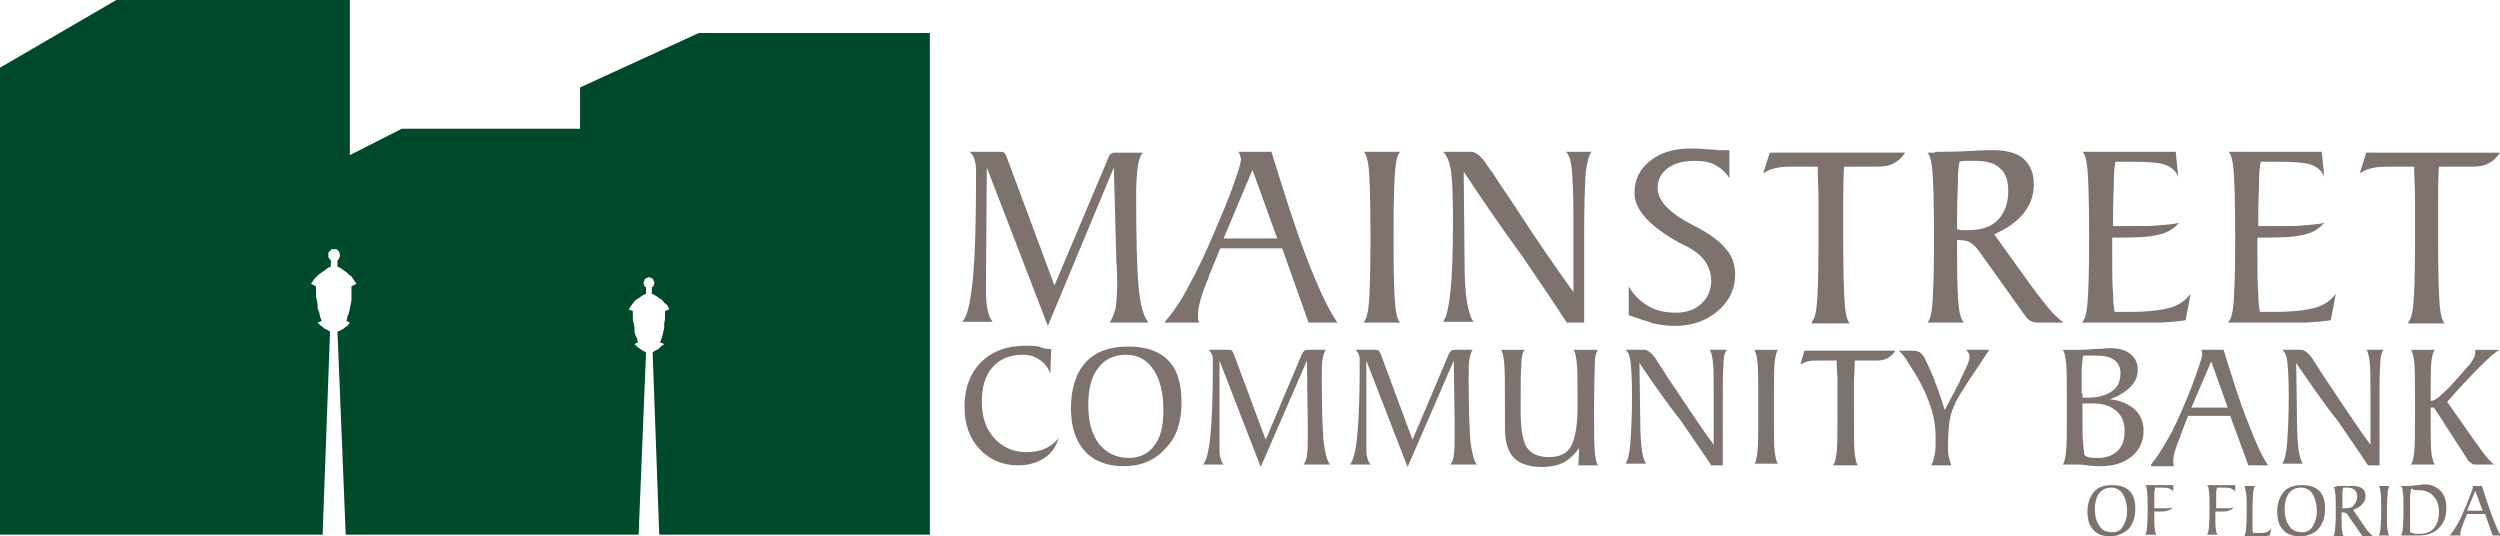 <?xml version="1.0" encoding="utf-8"?>
<!-- Generator: Adobe Illustrator 22.1.0, SVG Export Plug-In . SVG Version: 6.00 Build 0)  -->
<svg version="1.1" id="Layer_1" xmlns="http://www.w3.org/2000/svg" xmlns:xlink="http://www.w3.org/1999/xlink" x="0px" y="0px"
	 viewBox="0 0 303 65" style="enable-background:new 0 0 303 65;" xml:space="preserve">
<style type="text/css">
	.st0{fill-rule:evenodd;clip-rule:evenodd;fill:#004A2C;}
	.st1{fill:#7D726D;}
</style>
<g>
	<polyline class="st0" points="112.7,4 84.7,4 70.3,10.6 70.3,15.6 48.7,15.6 42.4,18.8 42.4,0 14.1,0 0,8.2 0,64.8 39.1,64.8 
		40,40.2 39.7,40 39.3,39.8 39.1,39.6 38.9,39.5 38.5,39.1 39,38.9 38.8,38.4 38.7,37.9 38.5,37.4 38.5,36.9 38.4,36.4 38.3,35.9 
		38.3,35.3 38.3,34.7 37.7,34.4 37.9,34.1 38.1,33.8 38.4,33.5 38.6,33.3 39.3,32.8 39.7,32.5 40.1,32.3 40.1,31.5 40,31.5 
		39.9,31.3 39.8,31.2 39.8,31.1 39.8,30.9 39.8,30.6 39.9,30.5 40,30.4 40.2,30.2 40.4,30.2 40.5,30.2 40.5,30.2 40.6,30.2 
		40.8,30.2 40.9,30.3 41,30.4 41.1,30.5 41.1,30.6 41.2,30.8 41.2,30.9 41.2,31.1 41.1,31.2 41.1,31.3 41,31.5 40.9,31.5 40.9,32.3 
		41.3,32.5 41.7,32.8 42,33 42.3,33.3 42.6,33.5 42.8,33.8 43,34.1 43.2,34.4 42.6,34.7 42.6,35 42.6,35.3 42.6,35.6 42.6,35.9 
		42.6,36.1 42.6,36.4 42.5,36.9 42.4,37.4 42.3,37.9 42.1,38.4 42,38.9 42.4,39.1 42.1,39.5 41.9,39.6 41.7,39.8 41.3,40 41.2,40.1 
		41.2,40.1 41.1,40.1 41.1,40.1 41.1,40.1 40.9,40.2 41.9,64.8 77.4,64.8 78.3,42.7 77.9,42.5 77.6,42.3 77.2,42 76.9,41.7 
		77.3,41.5 77.2,41 77,40.6 76.9,40.2 76.9,39.7 76.8,39.2 76.7,38.7 76.7,38.2 76.7,37.7 76.2,37.5 76.4,37.2 76.6,36.9 77,36.4 
		77.3,36.2 77.6,36 77.9,35.8 78.3,35.6 78.3,34.8 78.2,34.8 78.1,34.7 78.1,34.6 78,34.4 78,34.3 78,34.2 78.1,34 78.1,33.9 
		78.2,33.8 78.3,33.7 78.4,33.7 78.6,33.6 78.7,33.6 78.7,33.6 78.9,33.7 79,33.7 79.1,33.8 79.2,33.9 79.2,34 79.3,34.2 79.3,34.3 
		79.3,34.3 79.3,34.3 79.3,34.4 79.3,34.4 79.2,34.6 79.2,34.7 79.1,34.8 79,34.8 79,35.6 79.4,35.8 79.7,36 80,36.2 80.3,36.4 
		80.5,36.7 80.8,36.9 81,37.2 81.1,37.5 80.6,37.7 80.6,38 80.6,38.2 80.6,38.7 80.5,39.2 80.5,39.7 80.4,40.2 80.3,40.6 80.2,41 
		80.1,41.2 80.1,41.3 80,41.4 80,41.4 80,41.5 80.5,41.7 80.1,42 79.8,42.3 79.4,42.5 79.1,42.7 79.9,64.8 112.7,64.8 	"/>
	<g>
		<path class="st1" d="M127,39.5l-7.4-19.2l-0.1,14.1v1c0,1,0.1,1.7,0.2,2.2c0.1,0.5,0.3,1,0.6,1.4h-3.7c0.6-0.5,1-2.2,1.3-5.1
			c0.3-2.9,0.4-7.3,0.4-13.3c0-0.5-0.1-1-0.2-1.3c-0.1-0.3-0.3-0.7-0.6-0.9h3.6c0.3,0,0.5,0,0.6,0.1c0.1,0.1,0.2,0.2,0.3,0.5
			l5.8,15.6l6.5-15.4c0.1-0.3,0.2-0.5,0.4-0.6c0.1-0.1,0.4-0.1,0.7-0.1h3.1c-0.3,0.4-0.5,0.9-0.6,1.7c-0.1,0.8-0.2,1.9-0.2,3.3
			c0,5.4,0.1,9.2,0.3,11.3c0.2,2.2,0.6,3.6,1.2,4.3h-4.7c0.3-0.5,0.5-1,0.7-1.7c0.1-0.7,0.2-1.7,0.2-2.9c0,0,0-0.1,0-0.2
			c0-0.8,0-1.7-0.1-2.6L135,20.3L127,39.5z"/>
		<path class="st1" d="M141.2,39c1-1.2,2-2.6,2.9-4.4c1-1.8,2-3.9,3.1-6.5c0.9-2.1,1.7-4,2.3-5.7c0.6-1.7,0.9-2.7,0.9-3
			c0-0.2,0-0.3-0.1-0.5c0-0.2-0.1-0.3-0.2-0.5h4c1.6,5.2,3,9.6,4.4,13.2c1.4,3.6,2.6,6.1,3.6,7.5h-3.5l-3.2-9h-7.5l-1.4,3.4l0,0.1
			c-0.9,2.1-1.3,3.6-1.3,4.5c0,0.1,0,0.3,0,0.5c0,0.2,0.1,0.3,0.1,0.5H141.2z M148.3,28.9h6.5l-3-8.3L148.3,28.9z"/>
		<path class="st1" d="M165.3,39c0.3-0.3,0.5-1,0.6-2.2c0.1-1.1,0.2-3.6,0.2-7.3v-1.3c0-4-0.1-6.6-0.2-7.7c-0.1-1.1-0.3-1.8-0.6-2.1
			h4.4c-0.3,0.3-0.5,1-0.6,2.1c-0.1,1.1-0.2,3.4-0.2,7v1.3v1.2c0,3.6,0.1,5.9,0.2,7c0.1,1.1,0.3,1.8,0.6,2.1H165.3z"/>
		<path class="st1" d="M177.4,20.8l0.1,10.4c0,2.5,0.1,4.3,0.3,5.4c0.2,1.1,0.4,1.9,0.8,2.4h-3.7c0.4-0.5,0.7-1.8,0.9-3.7
			c0.2-1.9,0.3-4.8,0.3-8.5c0-3.3-0.1-5.5-0.3-6.4c-0.2-1-0.5-1.6-0.9-2h3.4c0.6,0,1.3,0.6,2,1.7c0.2,0.3,0.3,0.5,0.5,0.7
			c0.6,0.9,1.5,2.3,2.8,4.2c2.9,4.5,5.3,7.9,7.1,10.4l0-9c0-2.9-0.1-4.9-0.2-5.9c-0.1-1-0.3-1.7-0.7-2.1h3.1
			c-0.3,0.3-0.5,1.1-0.7,2.4c-0.1,1.3-0.2,3.9-0.2,7.7v4.1v6.5h-2.1c-0.7-1.1-2.5-3.8-5.3-7.9C181.7,27.2,179.3,23.7,177.4,20.8z"/>
		<path class="st1" d="M197.4,38.2v-3.5c0.6,1.1,1.5,1.9,2.4,2.4c1,0.6,2.1,0.8,3.4,0.8c1.2,0,2.3-0.4,3-1.1
			c0.8-0.7,1.2-1.7,1.2-2.8c0-0.9-0.3-1.7-0.8-2.4c-0.5-0.7-1.4-1.4-2.7-2l-0.4-0.2c-3.6-2-5.4-4-5.4-6c0-1.6,0.6-2.9,1.9-3.9
			c1.2-1,2.9-1.5,4.8-1.5c0.6,0,1.3,0,2.1,0.1c0.8,0,1.2,0.1,1.3,0.1c0,0,0.1,0,0.3,0c0.1,0,0.2,0,0.3,0h0.8v3.4
			c-0.4-0.7-1-1.2-1.7-1.6c-0.7-0.4-1.6-0.5-2.6-0.5c-1.3,0-2.4,0.3-3.2,0.9c-0.8,0.6-1.2,1.4-1.2,2.4c0,1.5,1.4,3,4.3,4.5l0.2,0.1
			c1.8,0.9,3.1,1.9,3.8,2.8c0.8,0.9,1.1,2,1.1,3.1c0,1.7-0.7,3.2-2.1,4.4c-1.4,1.2-3.2,1.8-5.2,1.8c-0.8,0-1.7-0.1-2.6-0.3
			C199.5,38.9,198.5,38.6,197.4,38.2z"/>
		<path class="st1" d="M219.6,39c0.3-0.3,0.5-1,0.6-2.1c0.1-1.1,0.2-3.4,0.2-7v-1.2c0-1.7,0-3.3,0-4.6c0-1.4-0.1-2.7-0.1-3.9h-3.4
			c-0.8,0-1.4,0.1-1.8,0.2c-0.5,0.1-0.9,0.3-1.4,0.6l0.8-2.5h16.4c-0.4,0.6-0.8,1-1.4,1.3c-0.5,0.3-1.2,0.4-2.1,0.4l-3.9,0
			c-0.1,1.4-0.1,2.9-0.1,4.4c0,1.5,0,3.1,0,4.7c0,4.1,0.1,6.6,0.2,7.8c0.1,1.1,0.3,1.8,0.6,2.1H219.6z"/>
		<path class="st1" d="M234.5,18.4c1.3,0,2.7,0,4.2-0.1c1.6-0.1,2.5-0.1,2.8-0.1c1.6,0,2.9,0.3,3.7,1c0.8,0.7,1.3,1.7,1.3,3.1
			c0,1.3-0.4,2.5-1.2,3.5c-0.8,1-2,1.9-3.6,2.6l4.6,6.4c0.8,1.1,1.5,1.9,2.1,2.7c0.6,0.7,1.2,1.2,1.7,1.6H247
			c-0.4,0-0.7-0.1-0.9-0.2c-0.2-0.1-0.4-0.3-0.7-0.7l-5.5-7.7c-0.4-0.6-0.8-0.9-1.1-1.1c-0.3-0.2-0.8-0.3-1.3-0.3h-0.3v2
			c0,3.2,0.1,5.2,0.2,6.1c0.1,0.9,0.3,1.5,0.6,1.9h-4.4c0.3-0.3,0.5-1,0.6-2.2c0.1-1.1,0.2-3.6,0.2-7.3v-1.3c0-4-0.1-6.6-0.2-7.7
			c-0.1-1.1-0.3-1.8-0.6-2.1H234.5z M237.2,27.8c0.2,0,0.4,0.1,0.6,0.1c0.2,0,0.5,0,0.7,0c1.6,0,2.8-0.4,3.6-1.2
			c0.8-0.8,1.3-2,1.3-3.5c0-1.3-0.3-2.2-1-2.8c-0.6-0.6-1.6-0.9-2.9-0.9c-0.5,0-0.9,0-1.2,0c-0.3,0-0.6,0-0.8,0.1
			c-0.1,0.5-0.2,1.2-0.2,2.2c0,1-0.1,2.4-0.1,4.3v0.3V27.8z"/>
		<path class="st1" d="M252.4,39c0.3-0.3,0.5-1,0.6-2.2c0.1-1.1,0.2-3.6,0.2-7.3v-1.3c0-4-0.1-6.6-0.2-7.7c-0.1-1.1-0.3-1.8-0.6-2.1
			h2c1.4,0,3,0,4.9,0c1.8,0,2.9,0,3.3,0c0,0,0.1,0,0.2,0c0.3,0,0.6,0,0.9,0l0.3,3c-0.3-0.7-0.8-1.1-1.5-1.4s-2.2-0.4-4.3-0.4h-1.8
			c-0.1,0.5-0.2,1.2-0.2,2.2c0,1-0.1,2.6-0.1,4.5v1.1c0.3,0,0.6,0,0.9,0c0.3,0,0.9,0,1.6,0c1.3,0,2.3,0,3.2-0.1
			c0.9-0.1,1.6-0.1,2.3-0.3c-0.6,0.7-1.4,1.2-2.3,1.4c-1,0.3-2.6,0.4-4.9,0.4c-0.1,0-0.2,0-0.4,0c-0.2,0-0.3,0-0.5,0V31
			c0,2,0,3.5,0.1,4.5c0,1.1,0.1,1.8,0.2,2.3h1.9c2.1,0,3.7-0.2,4.8-0.5c1.1-0.3,1.9-0.9,2.5-1.7l-0.6,3.2c-0.4,0.1-0.9,0.1-1.5,0.2
			c-0.6,0-1.1,0.1-1.7,0.1c-0.5,0-1.5,0-2.9,0c-1.5,0-2.7,0-3.7,0H252.4z"/>
		<path class="st1" d="M270.1,39c0.3-0.3,0.5-1,0.6-2.2c0.1-1.1,0.2-3.6,0.2-7.3v-1.3c0-4-0.1-6.6-0.2-7.7c-0.1-1.1-0.3-1.8-0.6-2.1
			h2c1.4,0,3,0,4.9,0c1.8,0,2.9,0,3.3,0c0,0,0.1,0,0.2,0c0.3,0,0.6,0,0.9,0l0.3,3c-0.3-0.7-0.8-1.1-1.5-1.4s-2.2-0.4-4.3-0.4H274
			c-0.1,0.5-0.2,1.2-0.2,2.2c0,1-0.1,2.6-0.1,4.5v1.1c0.3,0,0.6,0,0.9,0c0.3,0,0.9,0,1.6,0c1.3,0,2.3,0,3.2-0.1
			c0.9-0.1,1.6-0.1,2.3-0.3c-0.6,0.7-1.4,1.2-2.3,1.4c-1,0.3-2.6,0.4-4.9,0.4c-0.1,0-0.2,0-0.4,0c-0.2,0-0.3,0-0.5,0V31
			c0,2,0,3.5,0.1,4.5c0,1.1,0.1,1.8,0.2,2.3h1.9c2.1,0,3.7-0.2,4.8-0.5c1.1-0.3,1.9-0.9,2.5-1.7l-0.6,3.2c-0.4,0.1-0.9,0.1-1.5,0.2
			c-0.6,0-1.1,0.1-1.7,0.1c-0.5,0-1.5,0-2.9,0c-1.5,0-2.7,0-3.7,0H270.1z"/>
		<path class="st1" d="M291.9,39c0.3-0.3,0.5-1,0.6-2.1c0.1-1.1,0.2-3.4,0.2-7v-1.2c0-1.7,0-3.3,0-4.6c0-1.4-0.1-2.7-0.1-3.9h-3.4
			c-0.8,0-1.4,0.1-1.8,0.2c-0.5,0.1-0.9,0.3-1.4,0.6l0.8-2.5H303c-0.4,0.6-0.8,1-1.4,1.3c-0.5,0.3-1.2,0.4-2.1,0.4l-3.9,0
			c-0.1,1.4-0.1,2.9-0.1,4.4c0,1.5,0,3.1,0,4.7c0,4.1,0.1,6.6,0.2,7.8c0.1,1.1,0.3,1.8,0.6,2.1H291.9z"/>
		<path class="st1" d="M127.4,42.3l-0.1,3c-0.3-0.8-0.7-1.3-1.3-1.7c-0.6-0.4-1.2-0.6-2-0.6c-1.6,0-2.8,0.5-3.7,1.5
			c-0.9,1-1.3,2.4-1.3,4.2c0,1.9,0.5,3.3,1.5,4.4c1,1.1,2.3,1.7,3.9,1.7c0.8,0,1.5-0.1,2.2-0.4c0.7-0.3,1.2-0.7,1.7-1.3
			c-0.3,1-0.8,1.8-1.7,2.4c-0.9,0.6-2,0.9-3.2,0.9c-1.9,0-3.5-0.7-4.7-2c-1.2-1.3-1.8-3-1.8-5.1c0-2.3,0.7-4.1,2-5.4
			c1.3-1.3,3.1-2,5.4-2c0.4,0,0.9,0,1.6,0.1C126.5,42.3,127.1,42.3,127.4,42.3z"/>
		<path class="st1" d="M136.2,56.5c-2,0-3.6-0.6-4.7-1.8c-1.1-1.2-1.7-2.9-1.7-5.2c0-2.4,0.6-4.3,1.8-5.6c1.2-1.3,2.9-1.9,5.2-1.9
			c2.1,0,3.8,0.6,4.8,1.7c1.1,1.1,1.6,2.8,1.6,5.1c0,2.3-0.6,4.2-1.9,5.5C140,55.8,138.3,56.5,136.2,56.5z M136.8,55.5
			c1.3,0,2.4-0.5,3.1-1.5c0.8-1,1.1-2.4,1.1-4.3c0-2.1-0.4-3.7-1.2-4.9c-0.8-1.2-1.9-1.8-3.3-1.8c-1.4,0-2.6,0.5-3.4,1.6
			c-0.8,1-1.2,2.5-1.2,4.4c0,2.1,0.4,3.6,1.3,4.8C134.1,54.9,135.3,55.5,136.8,55.5z"/>
		<path class="st1" d="M152.8,56.6l-5-12.9l0,9.5v0.7c0,0.7,0,1.2,0.1,1.5c0.1,0.4,0.2,0.7,0.4,0.9h-2.5c0.4-0.4,0.7-1.5,0.9-3.5
			c0.2-1.9,0.3-4.9,0.3-8.9c0-0.4,0-0.7-0.1-0.9c-0.1-0.2-0.2-0.4-0.4-0.6h2.4c0.2,0,0.3,0,0.4,0.1c0.1,0.1,0.1,0.2,0.2,0.3
			l3.9,10.5l4.4-10.4c0.1-0.2,0.2-0.3,0.3-0.4c0.1-0.1,0.2-0.1,0.5-0.1h2.1c-0.2,0.2-0.3,0.6-0.4,1.1c-0.1,0.5-0.1,1.3-0.1,2.3
			c0,3.6,0.1,6.2,0.2,7.6c0.2,1.5,0.4,2.4,0.8,2.9h-3.2c0.2-0.3,0.4-0.7,0.4-1.2c0.1-0.5,0.1-1.1,0.1-2c0,0,0-0.1,0-0.1
			c0-0.6,0-1.1,0-1.7l-0.1-7.6L152.8,56.6z"/>
		<path class="st1" d="M170.6,56.6l-5-12.9l0,9.5v0.7c0,0.7,0,1.2,0.1,1.5c0.1,0.4,0.2,0.7,0.4,0.9h-2.5c0.4-0.4,0.7-1.5,0.9-3.5
			c0.2-1.9,0.3-4.9,0.3-8.9c0-0.4,0-0.7-0.1-0.9c-0.1-0.2-0.2-0.4-0.4-0.6h2.4c0.2,0,0.3,0,0.4,0.1c0.1,0.1,0.1,0.2,0.2,0.3
			l3.9,10.5l4.4-10.4c0.1-0.2,0.2-0.3,0.3-0.4c0.1-0.1,0.2-0.1,0.5-0.1h2.1c-0.2,0.2-0.3,0.6-0.4,1.1c-0.1,0.5-0.1,1.3-0.1,2.3
			c0,3.6,0.1,6.2,0.2,7.6c0.2,1.5,0.4,2.4,0.8,2.9h-3.2c0.2-0.3,0.4-0.7,0.4-1.2c0.1-0.5,0.1-1.1,0.1-2c0,0,0-0.1,0-0.1
			c0-0.6,0-1.1,0-1.7l-0.1-7.6L170.6,56.6z"/>
		<path class="st1" d="M191.3,56.3l0.1-2c-0.5,0.7-1.1,1.3-1.8,1.7s-1.7,0.6-2.7,0.6c-1.5,0-2.7-0.4-3.4-1.1
			c-0.7-0.7-1.1-1.9-1.1-3.5c0-0.4,0-0.9,0-1.5s0-0.9,0-1.1c0-2.9,0-4.7-0.1-5.5s-0.2-1.3-0.4-1.5h2.9c-0.2,0.2-0.4,0.7-0.4,1.6
			c-0.1,0.9-0.1,2.9-0.1,5.9c0,2.2,0.3,3.7,0.8,4.4c0.5,0.7,1.4,1.1,2.6,1.1c1.3,0,2.2-0.4,2.7-1.3c0.5-0.9,0.8-2.5,0.8-4.7
			c0-2.9,0-4.7-0.1-5.5c-0.1-0.8-0.2-1.3-0.4-1.5h3c-0.2,0.2-0.4,0.7-0.4,1.5s-0.1,2.6-0.1,5.5c0,2.9,0,4.7,0.1,5.5
			c0.1,0.8,0.2,1.3,0.4,1.5H191.3z"/>
		<path class="st1" d="M198.7,44l0.1,7c0,1.7,0.1,2.9,0.2,3.6c0.1,0.7,0.3,1.3,0.5,1.6h-2.5c0.3-0.4,0.5-1.2,0.6-2.5
			c0.1-1.3,0.2-3.2,0.2-5.7c0-2.2-0.1-3.7-0.2-4.3c-0.1-0.7-0.3-1.1-0.6-1.3h2.3c0.4,0,0.9,0.4,1.4,1.1c0.1,0.2,0.2,0.4,0.3,0.5
			c0.4,0.6,1,1.6,1.9,2.9c2,3,3.6,5.4,4.8,7l0-6.1c0-2,0-3.3-0.1-4s-0.2-1.2-0.4-1.4h2.1c-0.2,0.2-0.4,0.7-0.4,1.6
			c-0.1,0.9-0.1,2.6-0.1,5.2v2.8v4.4h-1.4c-0.5-0.8-1.7-2.5-3.6-5.3C201.6,48.3,200,45.9,198.7,44z"/>
		<path class="st1" d="M212.6,56.3c0.2-0.2,0.3-0.7,0.4-1.5c0.1-0.8,0.1-2.4,0.1-4.9V49c0-2.7,0-4.5-0.1-5.2s-0.2-1.2-0.4-1.4h2.9
			c-0.2,0.2-0.3,0.7-0.4,1.4c-0.1,0.7-0.1,2.3-0.1,4.7v0.8v0.8c0,2.4,0,4,0.1,4.7c0.1,0.7,0.2,1.2,0.4,1.4H212.6z"/>
		<path class="st1" d="M222.2,56.3c0.2-0.2,0.3-0.7,0.4-1.4c0.1-0.7,0.1-2.3,0.1-4.7v-0.8c0-1.2,0-2.2,0-3.1c0-0.9-0.1-1.8-0.1-2.6
			h-2.3c-0.5,0-0.9,0-1.2,0.1c-0.3,0.1-0.6,0.2-0.9,0.4l0.5-1.7h11c-0.2,0.4-0.6,0.7-0.9,0.9c-0.4,0.2-0.8,0.3-1.4,0.3l-2.6,0
			c0,1-0.1,1.9-0.1,2.9c0,1,0,2.1,0,3.2c0,2.7,0,4.5,0.1,5.2c0.1,0.8,0.2,1.2,0.4,1.4H222.2z"/>
		<path class="st1" d="M234.1,56.3c0.2-0.3,0.3-0.8,0.4-1.3c0.1-0.5,0.1-1.2,0.1-1.9c0-1.4-0.2-2.6-0.6-3.8s-1-2.6-2-4.2
			c-0.4-0.6-0.7-1.1-1-1.6c-0.3-0.4-0.6-0.8-0.9-1h0.7h1c0.4,0,0.8,0.1,1,0.3c0.2,0.2,0.5,0.5,0.7,1.1c0.4,0.8,0.8,1.7,1.1,2.6
			c0.4,0.9,0.7,2,1.1,3.2l1.8-3.4l0.1-0.3c0.7-1.4,1.1-2.2,1.1-2.7c0-0.2,0-0.3-0.1-0.5c-0.1-0.2-0.2-0.3-0.3-0.4h2.8
			c-1,1.5-1.9,2.9-2.6,3.9c-0.7,1.1-1.2,1.9-1.5,2.5c-0.3,0.7-0.6,1.4-0.7,2.1c-0.1,0.7-0.2,1.8-0.2,3.3c0,0.4,0,0.8,0.1,1.2
			c0.1,0.4,0.2,0.7,0.3,1H234.1z"/>
		<path class="st1" d="M251.5,56.3H250c0.2-0.2,0.3-0.7,0.4-1.5c0.1-0.8,0.1-2.4,0.1-4.9V49c0-2.7,0-4.5-0.1-5.2s-0.2-1.2-0.4-1.4
			h1.8c0.5,0,1.1,0,2-0.1c0.9,0,1.5-0.1,1.9-0.1c1.1,0,1.9,0.2,2.5,0.7c0.6,0.5,0.9,1.1,0.9,1.9c0,0.8-0.3,1.5-0.9,2.1
			c-0.6,0.6-1.4,1.1-2.5,1.5c1.3,0.1,2.3,0.6,3,1.2s1.1,1.5,1.1,2.6c0,1.3-0.5,2.3-1.4,3.1c-1,0.8-2.2,1.2-3.8,1.2
			c-0.4,0-0.9,0-1.6-0.1C252.3,56.3,251.8,56.3,251.5,56.3z M252.4,47.7v0.5h0.6c1.3,0,2.3-0.3,3-0.8c0.7-0.5,1-1.2,1-2.2
			c0-0.7-0.3-1.3-0.8-1.6c-0.5-0.4-1.3-0.5-2.4-0.5c-0.2,0-0.4,0-0.6,0c-0.2,0-0.4,0-0.7,0c-0.1,0.3-0.1,0.8-0.2,1.5
			c0,0.7,0,1.6,0,2.9V47.7z M252.4,49v2.7c0,0.8,0,1.5,0.1,2.1c0,0.6,0.1,1,0.1,1.2c0,0.2,0.2,0.3,0.5,0.4c0.3,0.1,0.7,0.1,1.2,0.1
			c1,0,1.8-0.3,2.4-0.9s0.8-1.4,0.8-2.4c0-1-0.3-1.8-1-2.4c-0.7-0.6-1.6-0.9-2.8-0.9H252.4z"/>
		<path class="st1" d="M260.7,56.3c0.7-0.8,1.3-1.8,2-3c0.7-1.2,1.4-2.7,2.1-4.4c0.6-1.4,1.1-2.7,1.5-3.9c0.4-1.1,0.6-1.8,0.6-2
			c0-0.1,0-0.2,0-0.3c0-0.1-0.1-0.2-0.1-0.3h2.7c1.1,3.5,2,6.5,3,8.9c0.9,2.4,1.7,4.1,2.4,5.1h-2.4l-2.2-6h-5.1l-0.9,2.3l0,0.1
			c-0.6,1.4-0.9,2.4-0.9,3c0,0.1,0,0.2,0,0.3c0,0.1,0,0.2,0.1,0.4H260.7z M265.6,49.4h4.4l-2-5.6L265.6,49.4z"/>
		<path class="st1" d="M278.3,44l0.1,7c0,1.7,0.1,2.9,0.2,3.6c0.1,0.7,0.3,1.3,0.5,1.6h-2.5c0.3-0.4,0.5-1.2,0.6-2.5
			c0.1-1.3,0.2-3.2,0.2-5.7c0-2.2-0.1-3.7-0.2-4.3c-0.1-0.7-0.3-1.1-0.6-1.3h2.3c0.4,0,0.9,0.4,1.4,1.1c0.1,0.2,0.2,0.4,0.3,0.5
			c0.4,0.6,1,1.6,1.9,2.9c2,3,3.6,5.4,4.8,7l0-6.1c0-2,0-3.3-0.1-4s-0.2-1.2-0.4-1.4h2.1c-0.2,0.2-0.4,0.7-0.4,1.6
			c-0.1,0.9-0.1,2.6-0.1,5.2v2.8v4.4h-1.4c-0.5-0.8-1.7-2.5-3.6-5.3C281.2,48.3,279.6,45.9,278.3,44z"/>
		<path class="st1" d="M294.6,48.6c0.3,0,0.6-0.2,0.9-0.4c0.3-0.3,0.8-0.7,1.3-1.2c1.3-1.4,2.1-2.4,2.6-2.9c0.4-0.6,0.6-1,0.6-1.3
			v-0.1c0-0.1,0-0.1,0-0.2c0,0,0-0.1,0-0.1h2.9c-0.5,0.3-1.3,1-2.4,2.1c-1.1,1.1-2.4,2.5-3.9,4.2l3.5,5c0.1,0.1,0.2,0.2,0.3,0.4
			c0.8,1.1,1.4,1.9,1.9,2.2h-2.2c-0.2,0-0.4,0-0.5-0.1c-0.1-0.1-0.2-0.2-0.4-0.3l-4.2-6.5h-0.4v1.5c0,2.1,0,3.5,0.1,4.1
			c0.1,0.6,0.2,1,0.4,1.3h-2.9c0.2-0.2,0.3-0.7,0.4-1.5c0.1-0.8,0.1-2.4,0.1-4.9V49c0-2.7,0-4.5-0.1-5.2s-0.2-1.2-0.4-1.4h2.9
			c-0.2,0.2-0.3,0.6-0.4,1.3c-0.1,0.6-0.1,2-0.1,4.1V48.6z"/>
		<path class="st1" d="M255.7,65c-0.9,0-1.6-0.3-2-0.8c-0.5-0.5-0.7-1.3-0.7-2.2c0-1,0.3-1.8,0.8-2.4c0.5-0.6,1.3-0.8,2.2-0.8
			c0.9,0,1.6,0.2,2.1,0.7c0.5,0.5,0.7,1.2,0.7,2.2c0,1-0.3,1.8-0.8,2.4C257.3,64.7,256.6,65,255.7,65z M256,64.5
			c0.6,0,1-0.2,1.3-0.7s0.5-1.1,0.5-1.8c0-0.9-0.2-1.6-0.5-2.1c-0.3-0.5-0.8-0.8-1.4-0.8c-0.6,0-1.1,0.2-1.5,0.7
			c-0.3,0.4-0.5,1.1-0.5,1.9c0,0.9,0.2,1.6,0.6,2.1C254.8,64.3,255.3,64.5,256,64.5z"/>
		<path class="st1" d="M261.1,61.6c0.2,0,0.4,0,0.5,0c0.2,0,0.3,0,0.4,0c0.2,0,0.5,0,0.7,0c0.2,0,0.4,0,0.6-0.1
			c-0.1,0.2-0.3,0.3-0.6,0.4c-0.2,0.1-0.7,0.1-1.3,0.1h-0.3v0.5c0,0.9,0,1.5,0.1,1.8c0,0.3,0.1,0.4,0.2,0.5H260
			c0.1-0.1,0.1-0.3,0.2-0.6c0-0.3,0.1-1,0.1-2.1v-0.4c0-1.2,0-1.9-0.1-2.3c0-0.3-0.1-0.5-0.2-0.6h0.6c0.1,0,0.4,0,0.8,0
			c0.4,0,0.7,0,1,0c0.2,0,0.4,0,0.6,0c0.2,0,0.3,0,0.4,0l0,0.8c-0.1-0.2-0.3-0.3-0.5-0.4c-0.2-0.1-0.6-0.1-1.1-0.1
			c-0.1,0-0.2,0-0.3,0c-0.1,0-0.2,0-0.3,0c0,0.1-0.1,0.4-0.1,0.7c0,0.3,0,0.7,0,1.3V61.6z"/>
		<path class="st1" d="M268.5,61.6c0.2,0,0.4,0,0.5,0c0.2,0,0.3,0,0.4,0c0.2,0,0.5,0,0.7,0c0.2,0,0.4,0,0.6-0.1
			c-0.1,0.2-0.3,0.3-0.6,0.4c-0.2,0.1-0.7,0.1-1.3,0.1h-0.3v0.5c0,0.9,0,1.5,0.1,1.8c0,0.3,0.1,0.4,0.2,0.5h-1.3
			c0.1-0.1,0.1-0.3,0.2-0.6c0-0.3,0.1-1,0.1-2.1v-0.4c0-1.2,0-1.9-0.1-2.3c0-0.3-0.1-0.5-0.2-0.6h0.6c0.1,0,0.4,0,0.8,0
			c0.4,0,0.7,0,1,0c0.2,0,0.4,0,0.6,0c0.2,0,0.3,0,0.4,0l0,0.8c-0.1-0.2-0.3-0.3-0.5-0.4c-0.2-0.1-0.6-0.1-1.1-0.1
			c-0.1,0-0.2,0-0.3,0c-0.1,0-0.2,0-0.3,0c0,0.1-0.1,0.4-0.1,0.7c0,0.3,0,0.7,0,1.3V61.6z"/>
		<path class="st1" d="M272,58.9h1.3c-0.1,0.1-0.1,0.3-0.2,0.6c0,0.3-0.1,1-0.1,2.1V62c0,0.7,0,1.2,0,1.7c0,0.4,0,0.7,0.1,0.9
			c0.1,0,0.1,0,0.2,0c0.1,0,0.2,0,0.3,0c0.5,0,0.9,0,1.1-0.1c0.3-0.1,0.5-0.3,0.6-0.5l-0.2,0.9c-0.1,0-0.3,0-0.4,0.1
			c-0.2,0-0.3,0-0.5,0c-0.1,0-0.4,0-0.9,0c-0.4,0-0.8,0-1.1,0H272c0.1-0.1,0.1-0.3,0.2-0.6c0-0.3,0.1-1,0.1-2.1v-0.4
			c0-1.2,0-1.9-0.1-2.3C272.1,59.2,272.1,59,272,58.9z"/>
		<path class="st1" d="M278.7,65c-0.9,0-1.6-0.3-2-0.8c-0.5-0.5-0.7-1.3-0.7-2.2c0-1,0.3-1.8,0.8-2.4c0.5-0.6,1.3-0.8,2.2-0.8
			c0.9,0,1.6,0.2,2.1,0.7c0.5,0.5,0.7,1.2,0.7,2.2c0,1-0.3,1.8-0.8,2.4C280.4,64.7,279.7,65,278.7,65z M279,64.5
			c0.6,0,1-0.2,1.3-0.7s0.5-1.1,0.5-1.8c0-0.9-0.2-1.6-0.5-2.1c-0.3-0.5-0.8-0.8-1.4-0.8c-0.6,0-1.1,0.2-1.5,0.7
			c-0.3,0.4-0.5,1.1-0.5,1.9c0,0.9,0.2,1.6,0.6,2.1C277.8,64.3,278.4,64.5,279,64.5z"/>
		<path class="st1" d="M283.2,58.9c0.4,0,0.8,0,1.2,0c0.5,0,0.7,0,0.8,0c0.5,0,0.8,0.1,1.1,0.3s0.4,0.5,0.4,0.9c0,0.4-0.1,0.7-0.4,1
			c-0.2,0.3-0.6,0.5-1.1,0.7l1.3,1.9c0.2,0.3,0.4,0.6,0.6,0.8s0.4,0.4,0.5,0.5h-0.9c-0.1,0-0.2,0-0.3,0c-0.1,0-0.1-0.1-0.2-0.2
			l-1.6-2.3c-0.1-0.2-0.2-0.3-0.3-0.3c-0.1-0.1-0.2-0.1-0.4-0.1h-0.1v0.6c0,0.9,0,1.5,0.1,1.8c0,0.3,0.1,0.4,0.2,0.5h-1.3
			c0.1-0.1,0.1-0.3,0.2-0.6c0-0.3,0.1-1,0.1-2.1v-0.4c0-1.2,0-1.9-0.1-2.3c0-0.3-0.1-0.5-0.2-0.6H283.2z M283.9,61.6
			c0.1,0,0.1,0,0.2,0s0.1,0,0.2,0c0.5,0,0.8-0.1,1-0.4c0.2-0.2,0.4-0.6,0.4-1c0-0.4-0.1-0.6-0.3-0.8c-0.2-0.2-0.5-0.3-0.9-0.3
			c-0.1,0-0.3,0-0.3,0c-0.1,0-0.2,0-0.2,0c0,0.1-0.1,0.3-0.1,0.6c0,0.3,0,0.7,0,1.2v0.1V61.6z"/>
		<path class="st1" d="M288.3,64.9c0.1-0.1,0.1-0.3,0.2-0.6c0-0.3,0.1-1,0.1-2.1v-0.4c0-1.2,0-1.9-0.1-2.3c0-0.3-0.1-0.5-0.2-0.6
			h1.3c-0.1,0.1-0.1,0.3-0.2,0.6c0,0.3-0.1,1-0.1,2v0.4v0.4c0,1,0,1.7,0.1,2c0,0.3,0.1,0.5,0.2,0.6H288.3z"/>
		<path class="st1" d="M291,64.9c0.1-0.1,0.1-0.3,0.2-0.6c0-0.3,0.1-1,0.1-2.1v-0.4c0-1.2,0-1.9-0.1-2.3c0-0.3-0.1-0.5-0.2-0.6h0.7
			c0.3,0,0.6,0,1.1-0.1c0.5,0,0.8-0.1,1-0.1c0.9,0,1.5,0.3,2,0.8c0.5,0.5,0.7,1.2,0.7,2.1c0,1-0.3,1.8-0.9,2.4
			c-0.6,0.6-1.4,0.9-2.4,0.9c-0.2,0-0.5,0-0.9,0c-0.4,0-0.6,0-0.7,0H291z M292.2,59.3c0,0.1,0,0.4-0.1,0.7c0,0.3,0,0.7,0,1.3v1.4
			c0,0.4,0,0.7,0,1c0,0.3,0,0.5,0,0.6c0,0.2,0.1,0.3,0.3,0.3c0.1,0.1,0.4,0.1,0.8,0.1c0.8,0,1.4-0.2,1.8-0.7
			c0.4-0.5,0.6-1.1,0.6-1.9c0-0.9-0.2-1.5-0.7-2c-0.4-0.5-1.1-0.7-1.9-0.7c-0.2,0-0.3,0-0.5,0C292.5,59.2,292.3,59.2,292.2,59.3z"/>
		<path class="st1" d="M296.9,64.9c0.3-0.3,0.6-0.8,0.9-1.3c0.3-0.5,0.6-1.1,0.9-1.9c0.3-0.6,0.5-1.2,0.7-1.7
			c0.2-0.5,0.3-0.8,0.3-0.9c0,0,0-0.1,0-0.1c0,0,0-0.1-0.1-0.1h1.2c0.5,1.5,0.9,2.8,1.3,3.8c0.4,1,0.7,1.8,1,2.2h-1l-0.9-2.6h-2.2
			l-0.4,1l0,0c-0.2,0.6-0.4,1-0.4,1.3c0,0,0,0.1,0,0.1c0,0,0,0.1,0,0.2H296.9z M299,61.9h1.9l-0.9-2.4L299,61.9z"/>
	</g>
</g>
</svg>
